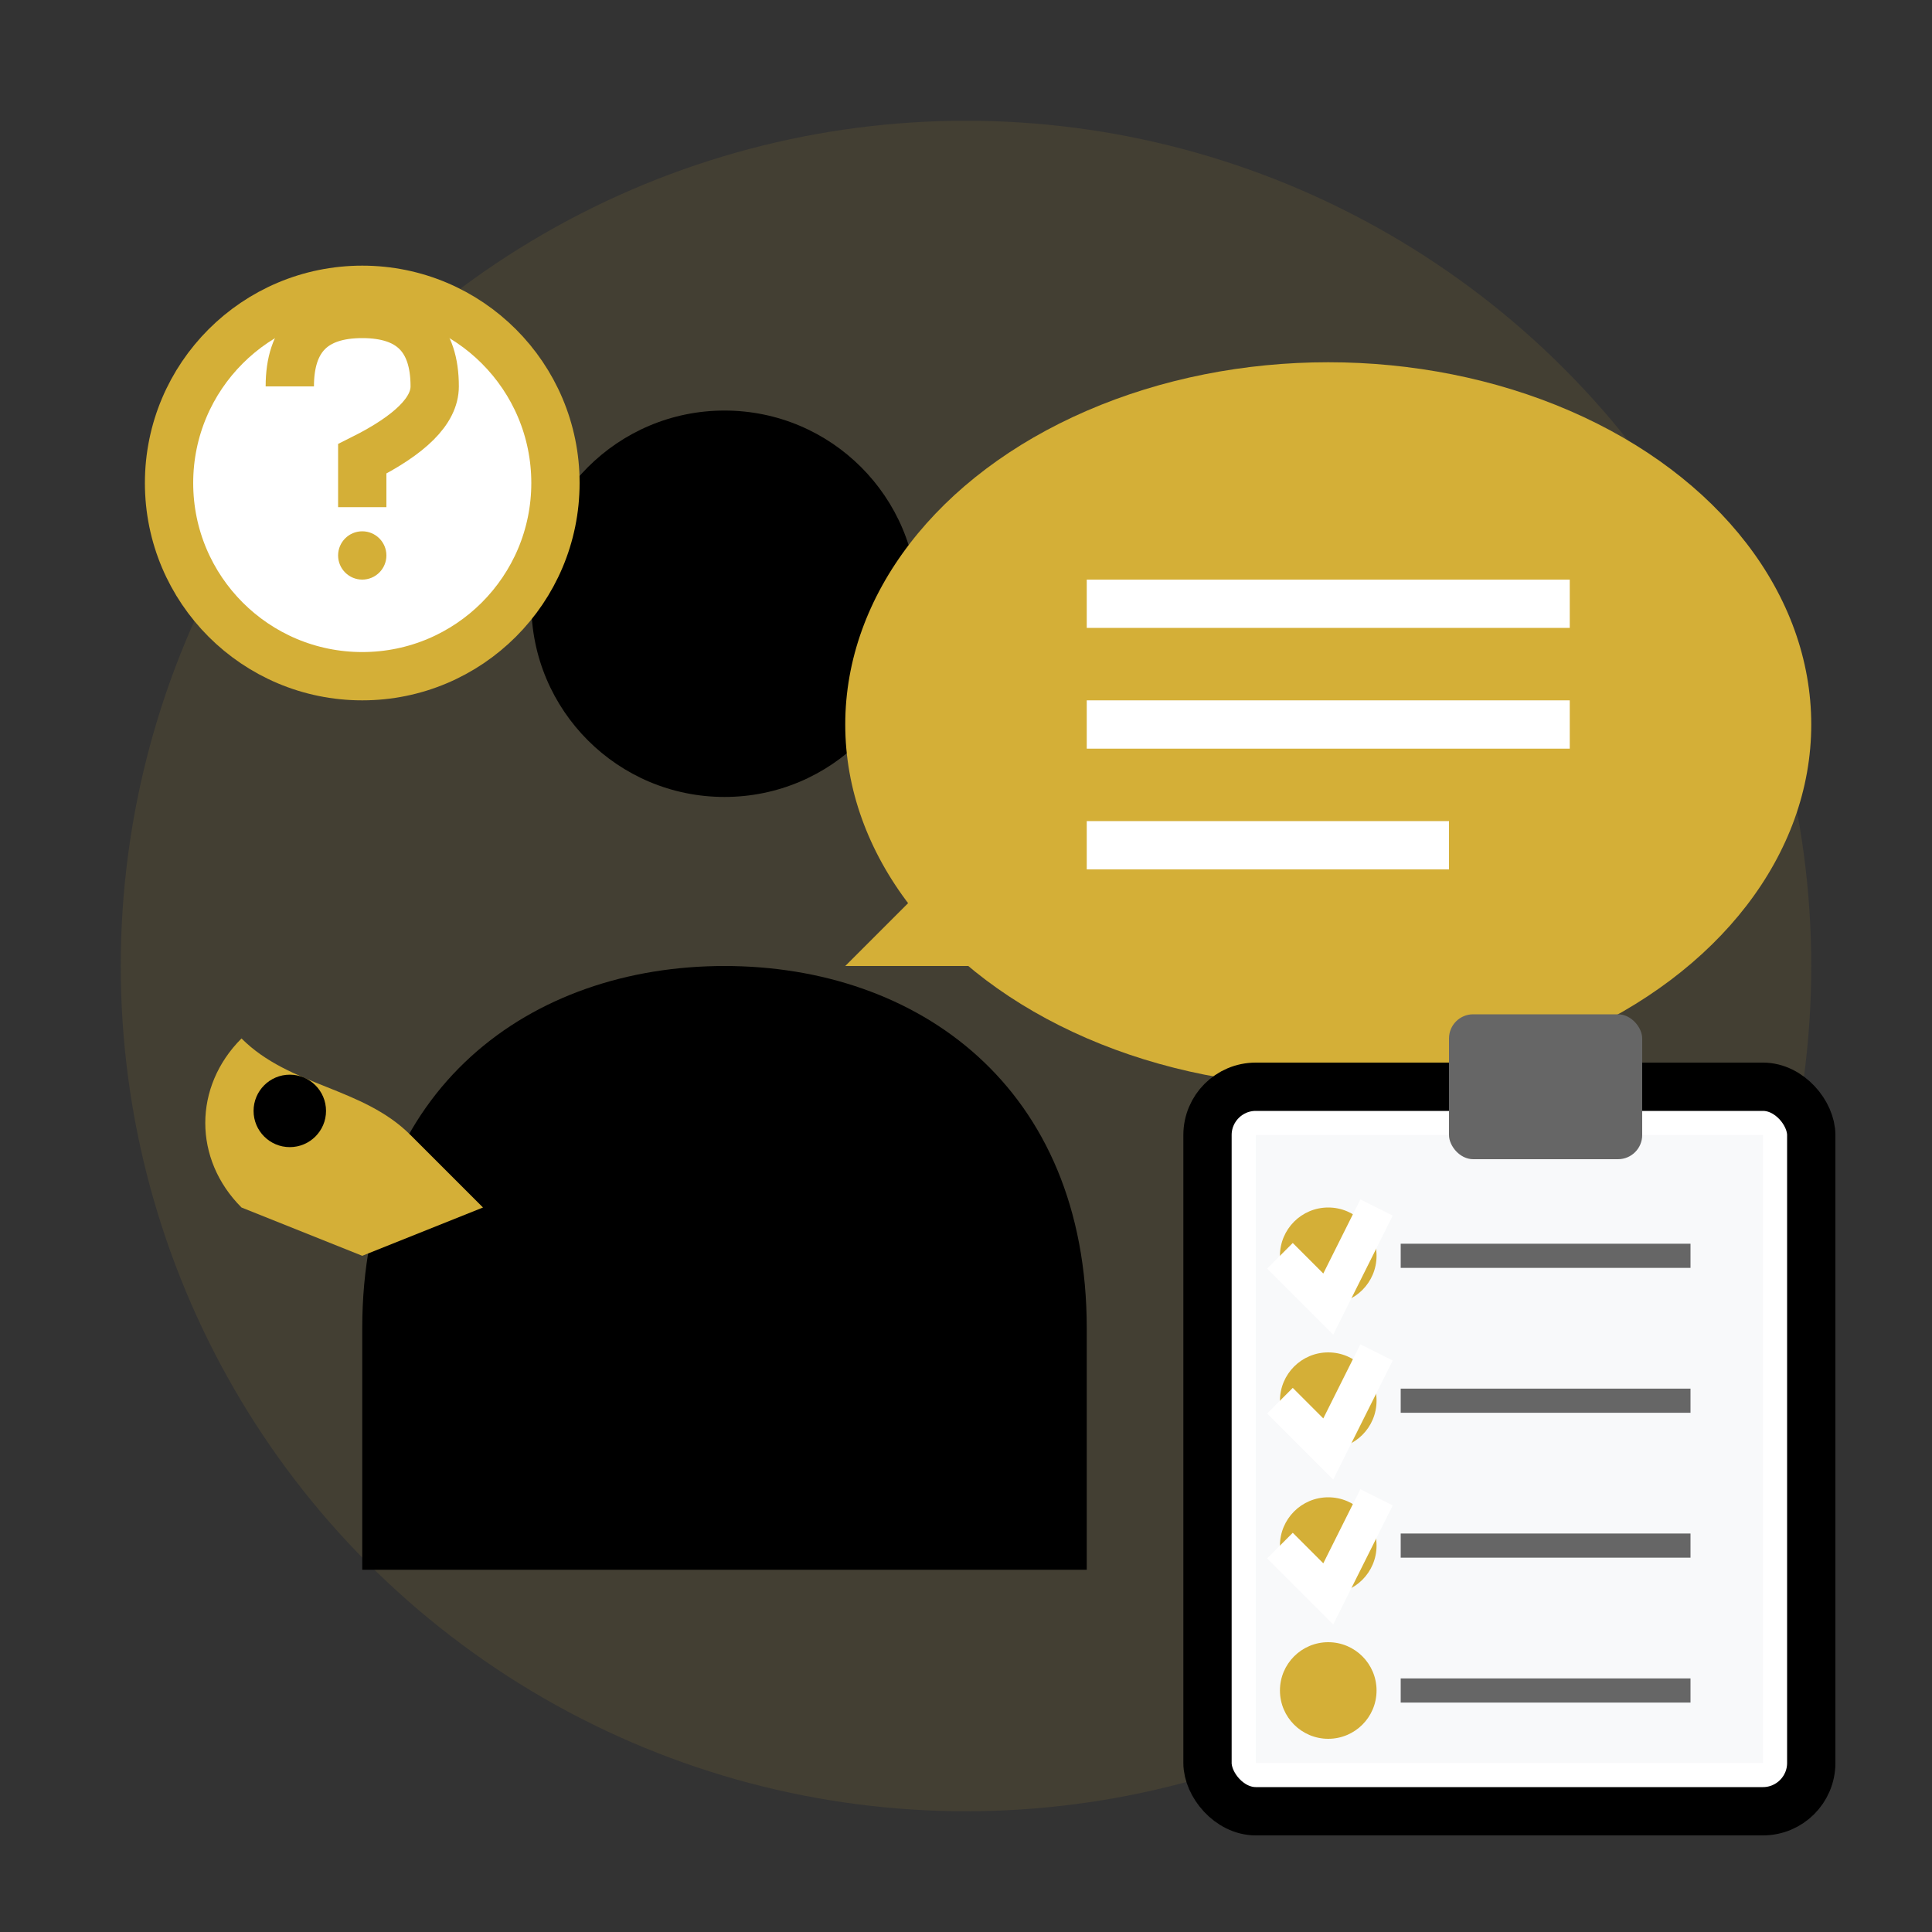 <svg width="80" height="80" viewBox="0 0 80 80" fill="none" xmlns="http://www.w3.org/2000/svg">
  <rect x="0" y="0" width="80" height="80" fill="#333333" stroke="none"/>
  <!-- Background circle -->
  <circle cx="40" cy="40" r="35" fill="#d4af37" opacity="0.1"/>
  
  <!-- Person silhouette -->
  <circle cx="30" cy="25" r="8" fill="#000"/>
  <path d="M15 55 C15 45 22 40 30 40 C38 40 45 45 45 55 L45 65 L15 65 Z" fill="#000"/>
  
  <!-- Speech bubble -->
  <ellipse cx="55" cy="30" rx="20" ry="15" fill="#d4af37"/>
  <polygon points="40,35 35,40 45,40" fill="#d4af37"/>
  
  <!-- Text lines in speech bubble -->
  <line x1="45" y1="25" x2="65" y2="25" stroke="#fff" stroke-width="2"/>
  <line x1="45" y1="30" x2="65" y2="30" stroke="#fff" stroke-width="2"/>
  <line x1="45" y1="35" x2="60" y2="35" stroke="#fff" stroke-width="2"/>
  
  <!-- Document/clipboard -->
  <rect x="50" y="45" width="25" height="30" fill="#fff" stroke="#000" stroke-width="2" rx="2"/>
  <rect x="52" y="47" width="21" height="26" fill="#f8f9fa"/>
  
  <!-- Clipboard clip -->
  <rect x="60" y="42" width="8" height="6" fill="#666" rx="1"/>
  
  <!-- Checklist items -->
  <circle cx="55" cy="52" r="2" fill="#d4af37"/>
  <line x1="58" y1="52" x2="70" y2="52" stroke="#666" stroke-width="1"/>
  
  <circle cx="55" cy="58" r="2" fill="#d4af37"/>
  <line x1="58" y1="58" x2="70" y2="58" stroke="#666" stroke-width="1"/>
  
  <circle cx="55" cy="64" r="2" fill="#d4af37"/>
  <line x1="58" y1="64" x2="70" y2="64" stroke="#666" stroke-width="1"/>
  
  <circle cx="55" cy="70" r="2" fill="#d4af37"/>
  <line x1="58" y1="70" x2="70" y2="70" stroke="#666" stroke-width="1"/>
  
  <!-- Checkmarks -->
  <path d="M53 52 L55 54 L57 50" stroke="#fff" stroke-width="1.5" fill="none"/>
  <path d="M53 58 L55 60 L57 56" stroke="#fff" stroke-width="1.5" fill="none"/>
  <path d="M53 64 L55 66 L57 62" stroke="#fff" stroke-width="1.5" fill="none"/>
  
  <!-- Hand pointing/gesturing -->
  <path d="M10 50 C8 48 8 45 10 43 C12 45 15 45 17 47 L20 50 L15 52 Z" fill="#d4af37"/>
  <circle cx="12" cy="46" r="1.5" fill="#000"/>
  
  <!-- Question mark -->
  <circle cx="15" cy="20" r="8" fill="#fff" stroke="#d4af37" stroke-width="2"/>
  <path d="M12 16 C12 14 13 13 15 13 C17 13 18 14 18 16 C18 17 17 18 15 19 L15 21" stroke="#d4af37" stroke-width="2" fill="none"/>
  <circle cx="15" cy="23" r="1" fill="#d4af37"/>
</svg>
